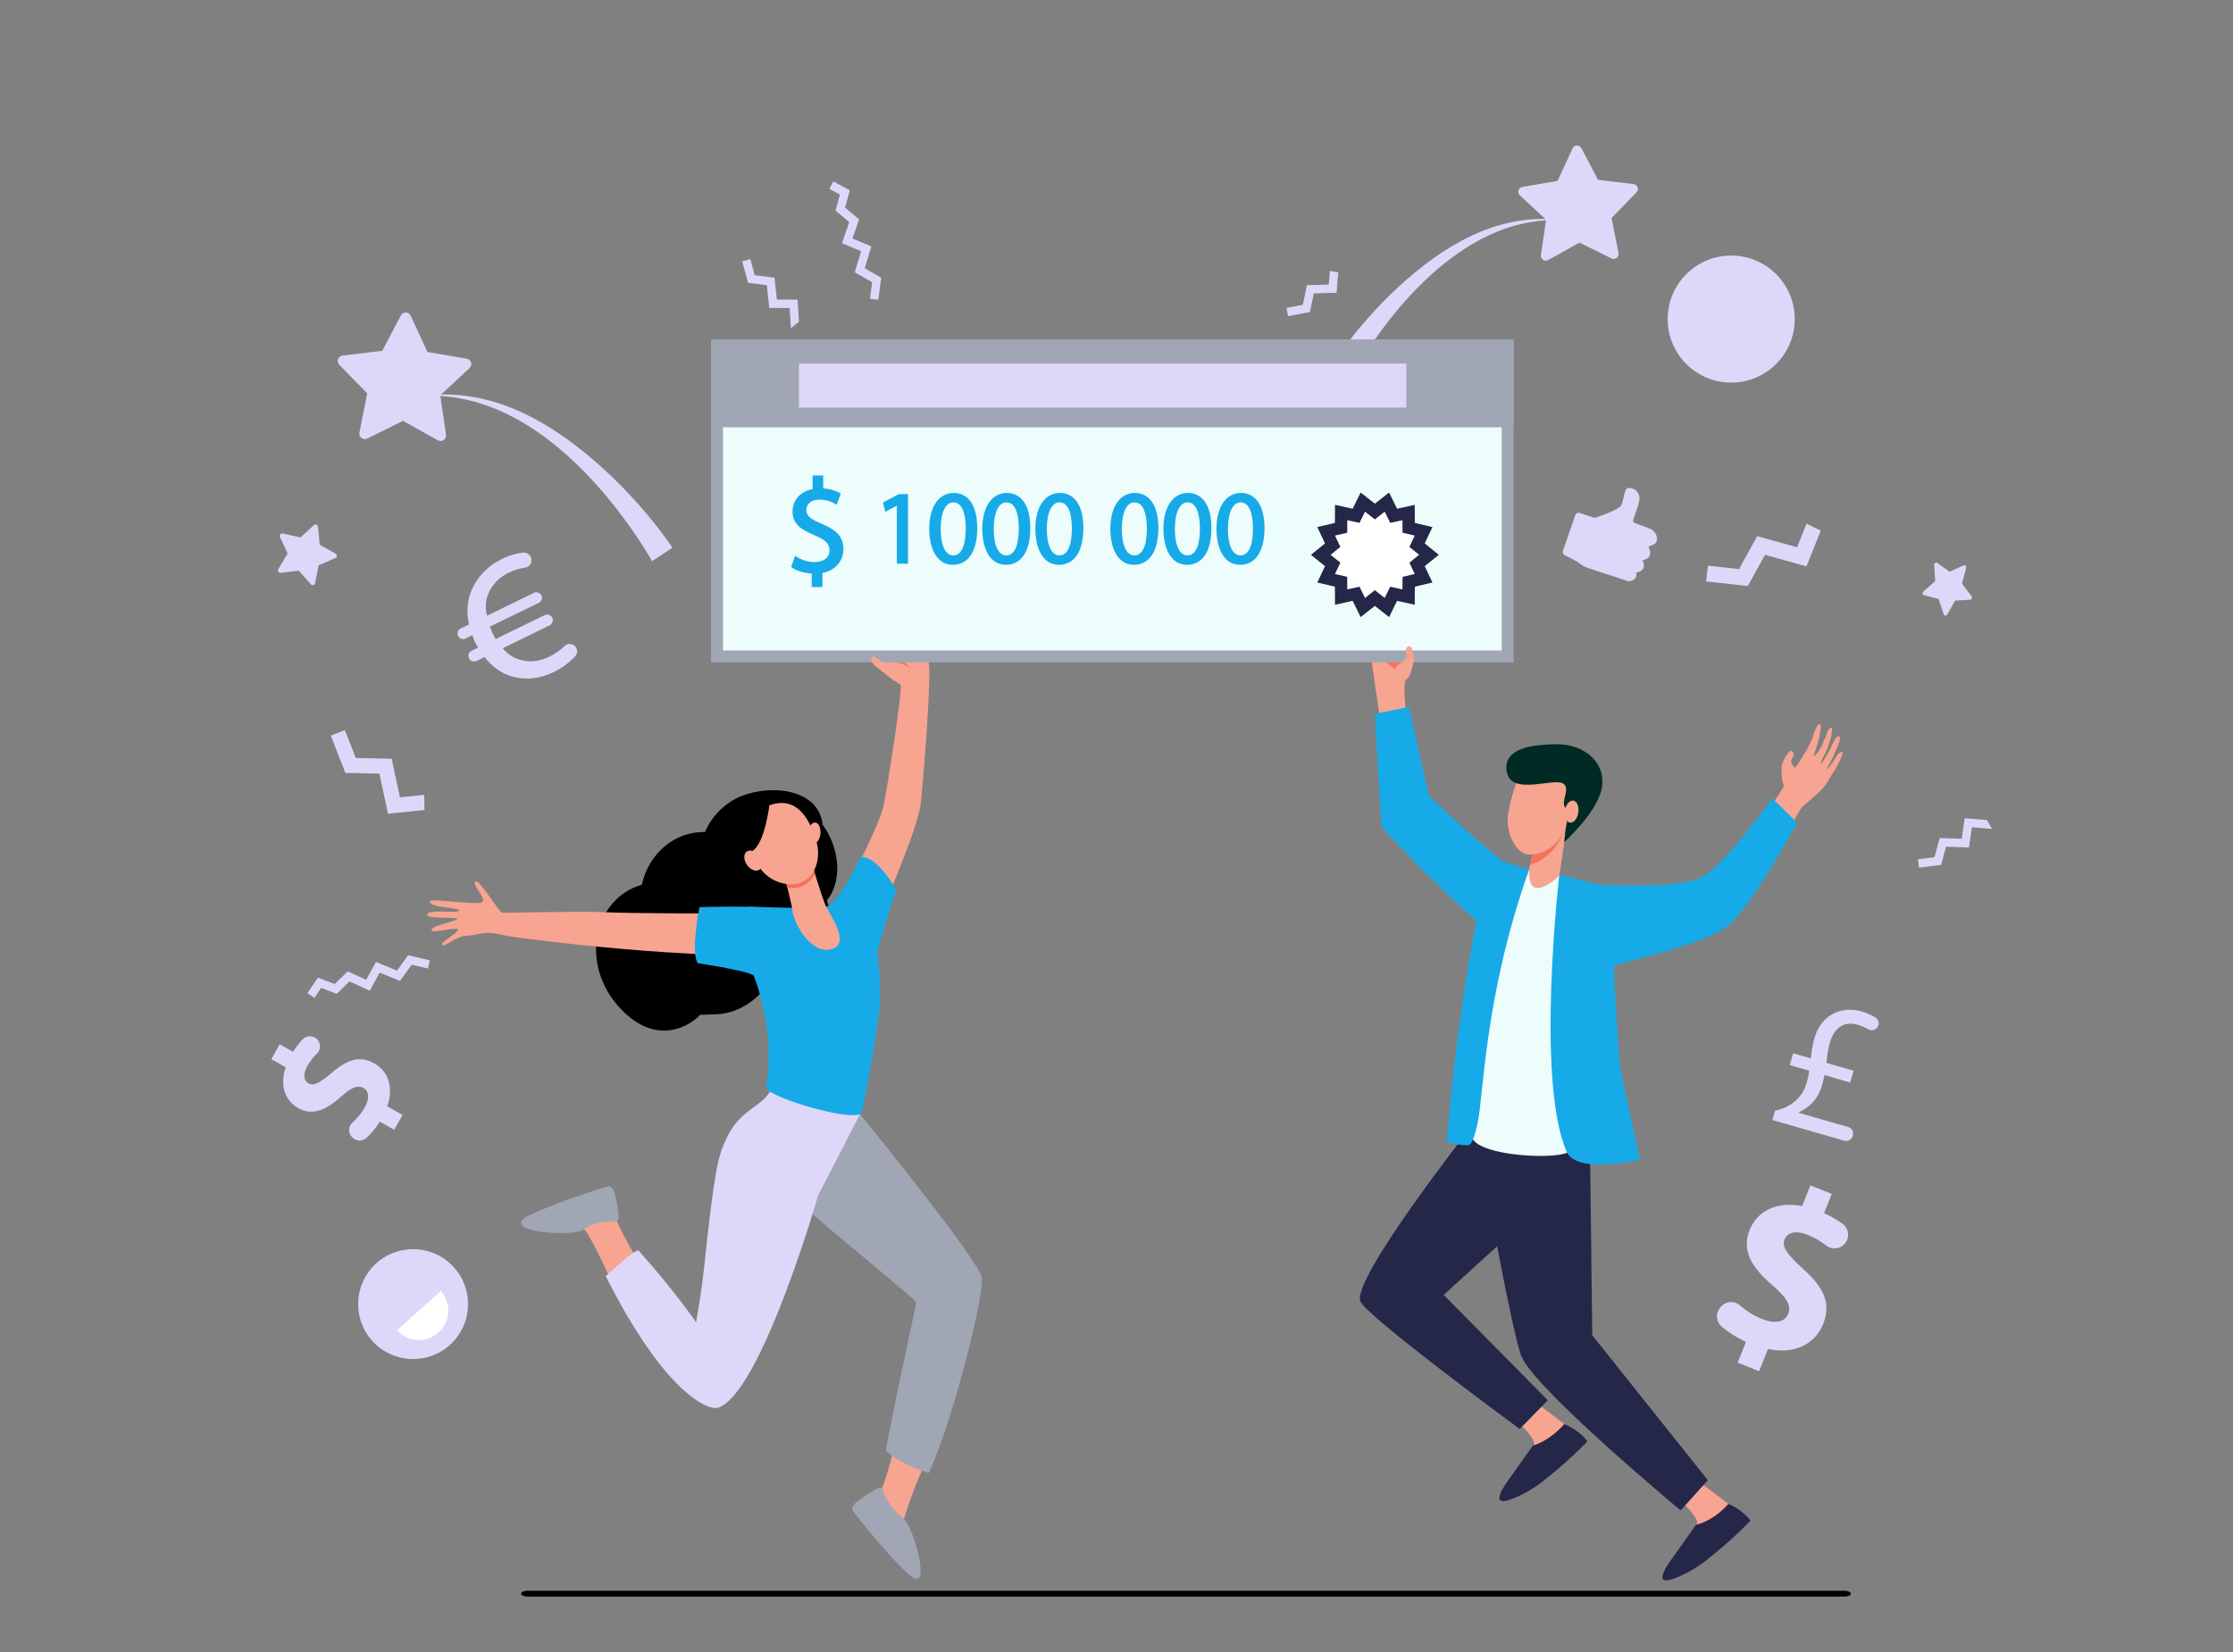 <?xml version="1.0" encoding="UTF-8"?> <!-- Generator: Adobe Illustrator 19.0.0, SVG Export Plug-In . SVG Version: 6.00 Build 0) --> <svg xmlns="http://www.w3.org/2000/svg" xmlns:xlink="http://www.w3.org/1999/xlink" version="1.1" x="0px" y="0px" viewBox="0 0 1000 740" style="enable-background:new 0 0 1000 740;" xml:space="preserve"><rect x="0" y="0" width="1000" height="740" fill="#808080" stroke="none"/> <g id="Ñëîé_2"> </g> <g id="Layer_1"> <g> <path style="fill:#DFD7F9;" d="M607.45,164.98c0.13-0.38,3.39-5.95,7.6-12c19.56-28.18,48.57-55.34,82.58-54.32l0.02-0.21 c-15.38-1.69-30.45,2.41-43.68,9.71c-21.82,11.76-43.09,34.18-54.72,51.41L607.45,164.98z"></path> <path style="fill:#DFD7F9;" d="M690.08,114.25l2.3-15.85l-11.75-10.88c-1.34-1.24-0.67-3.48,1.12-3.78l15.78-2.71l6.72-14.54 c0.77-1.66,3.1-1.72,3.95-0.1l7.45,14.17l15.9,1.9c1.81,0.22,2.59,2.42,1.32,3.72L721.7,97.65l3.11,15.71 c0.35,1.79-1.5,3.21-3.13,2.4l-14.36-7.09l-13.98,7.81C691.74,117.38,689.82,116.05,690.08,114.25z"></path> <polygon style="fill:#DFD7F9;" points="380.56,85.24 378.46,93 384.74,98.28 381.78,106.82 390.19,110.38 387.27,120.18 394.62,124.41 393.34,134.3 389.6,133.82 390.55,126.43 382.8,121.96 385.61,112.54 377.05,108.92 380.32,99.5 374.19,94.34 376.13,87.15 371.4,84.6 373.18,81.28 "></polygon> <g> <g> <path style="fill:#DFD7F9;" d="M203.33,567.74c9.07,10.12,8.22,25.68-1.9,34.75c-10.12,9.07-25.68,8.22-34.76-1.9 c-9.07-10.12-8.22-25.68,1.9-34.75C178.7,556.76,194.26,557.61,203.33,567.74z"></path> <path style="fill:#FFFFFF;" d="M177.81,595.85c4.85,5.41,13.17,5.87,18.58,1.02c5.41-4.85,5.87-13.17,1.01-18.58L177.81,595.85z "></path> </g> </g> <g> <path d="M826.02,712.56H236.2c-1.54,0-2.79,0.59-2.79,1.32l0,0c0,0.73,1.25,1.32,2.79,1.32h589.83c1.54,0,2.79-0.59,2.79-1.32 l0,0C828.82,713.15,827.57,712.56,826.02,712.56z"></path> </g> <g> <path style="fill:#DFD7F9;" d="M176.54,506.09l-6.43-3.65c-1.78,2.83-3.94,5.37-6.04,7.29c-1.75,1.6-4.45,1.56-6.15-0.09 l-0.21-0.2c-1.88-1.81-1.84-4.85,0.12-6.59c1.99-1.77,3.93-3.98,5.43-6.63c2.19-3.86,2.2-7.34-0.51-8.88 c-2.57-1.46-5.43-0.21-9.96,3.84c-6.54,5.86-12.73,8.88-19.3,5.16c-5.96-3.38-8.25-10.22-5.56-18.27l-6.43-3.65l3.76-6.63 l5.96,3.38c1.51-2.4,2.98-4.23,4.39-5.67c1.72-1.76,4.55-1.78,6.32-0.07l0,0c1.83,1.77,1.84,4.7,0.01,6.47 c-1.37,1.33-2.86,3.08-4.22,5.47c-2.5,4.4-1.41,6.9,0.49,7.97c2.23,1.27,5-0.3,10.43-4.82c7.41-6.44,12.98-7.58,19.07-4.13 c6.02,3.42,8.75,10.6,5.69,19.15l6.9,3.92L176.54,506.09z"></path> </g> <polygon style="fill:#DFD7F9;" points="809.02,234.53 804.76,245.14 786.93,240.18 778.79,254.92 764.84,253.39 764.07,260.45 782.72,262.5 790.44,248.53 808.98,253.69 815.39,237.72 "></polygon> <g> <path style="fill:#DFD7F9;" d="M778.18,610.37l3.74-9.27c-4.11-1.88-7.9-4.32-10.84-6.79c-2.45-2.06-2.88-5.68-0.99-8.26 l0.23-0.31c2.09-2.85,6.18-3.33,8.85-1.02c2.72,2.35,6.03,4.55,9.85,6.09c5.56,2.24,10.23,1.63,11.8-2.27 c1.49-3.71-0.69-7.31-6.92-12.66c-9.02-7.72-14.18-15.47-10.37-24.93c3.46-8.59,12.22-12.88,23.49-10.72l3.73-9.27l9.56,3.85 l-3.46,8.59c3.48,1.59,6.21,3.24,8.39,4.87c2.66,2,3.2,5.77,1.22,8.45l0,0c-2.04,2.77-5.97,3.31-8.66,1.17 c-2.02-1.6-4.64-3.28-8.08-4.67c-6.34-2.56-9.49-0.65-10.59,2.08c-1.3,3.22,1.29,6.64,8.33,13.11 c9.96,8.78,12.48,16.03,8.94,24.81c-3.5,8.68-12.63,13.62-24.64,11.05l-4.01,9.95L778.18,610.37z"></path> </g> <path style="fill:#DFD7F9;" d="M257.78,289.77c0.95,1.25,0.87,2.99-0.17,4.16c-2.05,2.29-5.4,5.06-9.61,7.11 c-6.15,3-13.21,3.9-19.87,1.6c-4.16-1.43-8.12-4.35-11.09-8.32l-3.64,1.77c-1.24,0.6-2.73,0.09-3.33-1.15l-0.05-0.09 c-0.6-1.24-0.09-2.73,1.15-3.33l2.98-1.45c-0.59-0.98-1-1.59-1.28-2.15c-0.45-0.93-0.91-2.1-1.31-3.4l-3.08,1.5 c-1.24,0.6-2.73,0.09-3.33-1.15l0,0c-0.6-1.24-0.09-2.73,1.15-3.33l3.73-1.82c-1.06-4.79-0.88-9.61,0.56-13.77 c2.44-7.07,7.78-12.44,14.21-15.57c3.75-1.83,6.91-2.56,9.49-2.83c1.8-0.19,3.42,1.08,3.68,2.87l0.01,0.06 c0.26,1.85-1.04,3.55-2.9,3.8c-2.11,0.28-4.57,0.94-7.37,2.31c-4.1,2-7.57,5.3-9.29,10.06c-0.96,2.77-1.22,6.02-0.28,9.13 l20.97-10.22c1.24-0.6,2.72-0.09,3.33,1.15l0,0c0.6,1.24,0.09,2.73-1.15,3.33l-21.91,10.67c0.41,1.07,0.81,2.14,1.13,2.79 c0.41,0.84,0.82,1.68,1.46,2.75l21.95-10.7c1.26-0.61,2.78-0.09,3.4,1.17l0,0c0.61,1.26,0.09,2.78-1.17,3.4l-21.02,10.24 c1.97,2.38,4.41,4.08,6.91,4.94c4.95,1.63,9.31,1.12,13.97-1.15c2.84-1.38,5.15-3.13,6.87-4.78 C254.32,288.02,256.59,288.21,257.78,289.77L257.78,289.77z"></path> <polygon style="fill:#DFD7F9;" points="189.97,356.04 179.11,357.14 175.41,339.87 159.34,339.53 154.46,327.06 148.15,329.53 154.68,346.21 169.91,346.54 173.76,364.5 190.09,362.84 "></polygon> <g> <path style="fill:#DFD7F9;" d="M707.38,229.75l6.82,2.25c0,0,10.81-3.5,11.87-5.7c1.06-2.2,1.36-7.55,2.9-7.69 c1.54-0.15,4.51,0.35,5.22,4.01c0.51,2.65-3.37,10.33-2.77,11.14c0.38,0.51,4.26,1.92,7.11,2.89c1.87,0.64,3.23,2.29,3.52,4.28 l0,0.01c0.19,1.35-0.57,2.66-1.83,3.14l-1.96,0.76l0.63,2.02c0.47,1.51-0.36,3.13-1.85,3.63l-1.52,0.51l0.48,1.23 c0.62,1.59-0.26,3.39-1.89,3.86l-1.33,0.39l0.06,0.35c0.23,1.47-0.7,2.89-2.13,3.27l-1.32,0.34l-18.15-5.99 c-1.7-0.56-3.27-1.47-4.6-2.67l-6.03-3.18c-0.65-0.34-0.95-1.12-0.7-1.82l5.59-16.09C705.78,229.92,706.61,229.5,707.38,229.75z"></path> </g> <path style="fill:#DFD7F9;" d="M291.99,251.38c-0.15-0.43-3.79-6.65-8.48-13.4c-21.84-31.46-54.22-61.79-92.2-60.65l-0.03-0.23 c17.17-1.88,33.99,2.69,48.76,10.84c24.36,13.13,48.1,38.16,61.09,57.4L291.99,251.38z"></path> <path style="fill:#DFD7F9;" d="M199.73,194.74l-2.57-17.69l13.12-12.15c1.49-1.38,0.75-3.88-1.25-4.22l-17.62-3.02l-7.5-16.23 c-0.85-1.85-3.46-1.92-4.41-0.11l-8.32,15.82l-17.75,2.12c-2.02,0.24-2.89,2.7-1.47,4.15l12.48,12.8l-3.47,17.54 c-0.4,2,1.67,3.58,3.5,2.68l16.03-7.91l15.61,8.72C197.88,198.23,200.02,196.75,199.73,194.74z"></path> <g> <path style="fill:#DFD7F9;" d="M793.71,501.69l1.23-4.19c6.51-1.22,12.12-5.61,13.96-11.9c0.59-2.01,1-3.72,1.3-5.99l-8.72-2.51 l1.55-5.28l7.88,2.27c0.32-2.64,0.77-6.06,1.73-9.33c2.91-9.9,11.66-14.38,21.06-11.68c2.68,0.77,4.75,1.77,6.29,2.8 c1.4,0.93,1.76,2.81,0.84,4.21l0,0c-0.92,1.4-2.81,1.81-4.25,0.93c-1.2-0.73-2.72-1.43-4.64-1.98c-6.61-1.9-10.65,1.85-12.4,7.8 c-1.06,3.61-1.34,6.44-1.62,9.27l12.2,3.51l-1.55,5.28l-11.52-3.32c-0.68,3.26-1.45,6.5-3.1,9.3c-1.99,3.34-4.91,5.77-8.5,7.38 l-0.05,0.17l22.26,6.41c1.65,0.47,2.59,2.18,2.11,3.81l-0.06,0.22c-0.48,1.63-2.2,2.57-3.85,2.09L793.71,501.69z"></path> </g> <path style="fill:#DFD7F9;" d="M124.66,254.91l4.14-7l-3.42-7.38c-0.39-0.84,0.35-1.76,1.26-1.56l7.94,1.78l5.96-5.53 c0.68-0.63,1.79-0.21,1.87,0.71l0.76,8.1l7.1,3.96c0.81,0.45,0.75,1.63-0.1,2l-7.47,3.23l-1.57,7.98 c-0.18,0.91-1.32,1.22-1.94,0.52l-5.38-6.1l-8.07,0.97C124.84,256.7,124.19,255.71,124.66,254.91z"></path> <polygon style="fill:#DFD7F9;" points="889.8,367.33 879.86,366.53 878.51,375.72 868.68,375.37 866.3,383.99 858.9,384.93 859.38,388.67 869.27,387.42 871.53,379.25 881.75,379.62 883.08,370.58 892.09,371.3 "></polygon> <polygon style="fill:#DFD7F9;" points="357.79,144.17 357.19,134.21 347.89,134.17 346.86,124.39 337.99,123.25 336.02,116.06 332.38,117.05 335.01,126.67 343.42,127.75 344.49,137.93 353.63,137.97 354.18,146.99 "></polygon> <polygon style="fill:#DFD7F9;" points="142.36,437.94 149.88,440.8 155.76,435.09 163.96,438.9 168.35,430.89 177.8,434.79 182.76,427.91 192.47,430.17 191.61,433.85 184.35,432.15 179.12,439.42 170.03,435.67 165.57,443.82 156.53,439.61 150.78,445.19 143.82,442.53 140.81,446.98 137.68,444.87 "></polygon> <polygon style="fill:#DFD7F9;" points="595.57,121.4 595.08,127.46 585.25,127.75 583.45,136.52 576.13,137.94 576.85,141.64 586.64,139.74 588.35,131.44 598.57,131.13 599.3,122.02 "></polygon> <g> <circle style="fill:#DFD7F9;" cx="775.28" cy="142.93" r="28.45"></circle> <path style="fill:#DFD7F9;" d="M794.48,146.18l-12.11,3.72l-3.8,12.08c-0.31,0.98-1.6,1.18-2.19,0.34l-7.28-10.36l-12.66,0.12 c-1.02,0.01-1.61-1.16-1-1.98l7.61-10.13l-4.03-12.01c-0.33-0.97,0.6-1.89,1.57-1.56l11.98,4.1l10.17-7.54 c0.82-0.61,1.99-0.01,1.97,1.01l-0.2,12.66l10.32,7.35C795.67,144.59,795.46,145.88,794.48,146.18z"></path> </g> <path style="fill:#DFD7F9;" d="M875.58,269.03l6.67-0.4c0.72-0.04,1.1-0.98,0.64-1.58l-4.25-5.56l1.83-7.08 c0.2-0.77-0.49-1.43-1.16-1.13l-6.21,2.82l-5.54-3.97c-0.6-0.43-1.4,0.09-1.36,0.88l0.41,7.3l-5.26,4.62 c-0.57,0.5-0.38,1.49,0.32,1.67l6.47,1.7l2.29,6.83c0.25,0.74,1.17,0.83,1.56,0.15L875.58,269.03z"></path> <g> <path style="fill:#F7A491;" d="M381.87,392.31c0,0,11.96-23.01,13.81-31.46c1.85-8.45,8.28-50.98,7.74-53.72 c-0.54-2.74-10.7-9.33-9.45-11.66c1.25-2.33,10.93-2.33,13.15-2.13c2.22,0.2,6.67,1.49,8.57,3.06 c1.91,1.57-2.14,52.55-3.35,63.52c-1.21,10.97-16.07,44.77-16.07,44.77L381.87,392.31z"></path> <path style="fill:#F47257;" d="M403.45,295.45c-0.26,0.17-1.27,0.46-1.5,0.68l-1.84,0.58c0,0,4.72-0.12,7.51,2.87 C407.62,299.58,406.3,297.2,403.45,295.45z"></path> <path style="fill:#F7A491;" d="M629.51,304.69c1.85-1.41,2.8-4.96,3.2-7.25l0.93-3.01c-0.71-0.33-14.77-3-19.04-3.3 c-0.48,1.33-0.74,2.46-0.64,3.2c0.47,3.52,3.89,26.38,3.89,26.38l12.18,0.8C630.04,321.51,628,307.95,629.51,304.69z"></path> <path style="fill:#F47458;" d="M629.81,295.09c0,0-2.51,1.14-5.31,4.5c0,0-6.69-4.74-6.38-6.12c0.41-1.84,7.29,1.93,7.29,1.93 L629.81,295.09z"></path> <rect x="318.43" y="152.1" style="fill:#A1A6B5;" width="359.41" height="144.61"></rect> <rect x="323.78" y="157.45" style="fill:#EDFDFC;" width="348.71" height="133.92"></rect> <rect x="318.43" y="152.1" style="fill:#A1A6B5;" width="359.41" height="39.31"></rect> <path style="fill:#F7A491;" d="M689.2,629.35c0,0,16.39,11.81,18.97,15.34c3.72,5.08-27.76,14.57-24.33,8.63 c0.79-1.37,3.06-5.97,3.15-6.42c0.53-2.42-6.15-8.94-6.15-8.94L689.2,629.35z"></path> <path style="fill:#252749;" d="M675.33,663.25l11.13-15.72c0,0,6.95-1.61,14.08-9.64c0,0,6.41,2.45,10.35,7.75 c0,0-7.45,8.03-18.93,17.06c0,0-6.8,6.03-16.21,9.2C666.35,675.08,675.33,663.25,675.33,663.25z"></path> <path style="fill:#F8A492;" d="M823,337.89c0,0-4.24,6.99-4.71,6.56c-0.36-0.33,2.17-4.01,3.96-8.47 c0.46-1.15,0.91-2.28,1.32-3.33c1.07-2.74-0.25-4.16-1.81-1.46c-0.55,0.95-1.43,2.56-1.9,3.79c-0.51,1.33-1.39,2.39-1.98,3.45 c-1.18,2.09-2.01,3.63-2.07,3.54c-0.07-0.12-0.59,0.13-0.13-1.1c0.55-1.48,2.38-4.38,3.02-6.62c0.36-1.27,1.28-3.88,1.28-3.88 s0.67-4.19,0.44-4.31c-1.22-0.63-2.46,2.11-2.73,3.9c-0.74,1.06-1.63,3.83-1.63,3.83s-3.01,5.22-3.73,4.81 c-0.31-0.17,1.17-3.59,2.11-7.17c0.87-3.32,1.23-6.81,0.62-7.07c-1.04-0.45-2.39,3.14-2.39,3.14s-0.82,2.56-1.15,3.39 c-0.39,0.97-1.78,3.8-1.78,3.8s-5.42,9.57-6.07,9.12c-0.65-0.45-1.69-2.23-1.56-2.94c0.13-0.71,1.02-1.9,1.15-2.6 c0.13-0.71-0.3-1.73-1.13-1.94c-0.83-0.21-2.72,3-2.72,3s-1.52,2.62-1.56,4.71c-0.14,7.25,1.04,6.96,1,7.89 c-0.05,1.1-8.44,13.21-8.44,13.21s-0.06,0.07-0.16,0.19l9.96,7.25c3.32-5.4,5.91-9.64,6.66-10.96c0,0,5-4.28,8.05-7.06 c3.05-2.79,4.77-6.8,5.52-7.72c0.11-0.14,2.42-3.34,4.26-8.03C826.3,334.76,823,337.89,823,337.89z"></path> <path style="fill:#252749;" d="M714.27,507.94l-2.59,12.82l-65.16,59.27l46.64,47.2l-12.59,12.87c0,0-68.88-50.58-71.37-57.21 c-3.82-10.2,49.38-77.8,49.38-77.8L714.27,507.94z"></path> <path style="fill:#F7A491;" d="M762.24,664.8c0,0,16.39,11.81,18.97,15.34c3.72,5.08-27.76,14.57-24.33,8.63 c0.79-1.37,3.06-5.97,3.15-6.42c0.53-2.42-6.15-8.94-6.15-8.94L762.24,664.8z"></path> <path style="fill:#252749;" d="M748.36,698.76l11.13-15.72c0,0,7.39-1.33,14.52-9.35c0,0,5.96,2.16,9.91,7.46 c0,0-7.45,8.03-18.93,17.06c0,0-6.8,6.03-16.21,9.2C739.38,710.59,748.36,698.76,748.36,698.76z"></path> <path style="fill:#252749;" d="M712.04,513.88l1.02,84.23l51.76,64.93l-12.18,13.54c0,0-64.09-53.29-71.11-68.58 c-4.36-9.48-20.22-99.19-20.22-99.19L712.04,513.88z"></path> <path style="fill:#EDFDFC;" d="M659.48,507.24c5.3-11.96,4.69-97.7,25.31-117.79c7.26,1.23,12.43,1.91,13.64,2.23 c1.08,8.83,2.26,41.24,2.99,70.95c0.48,19.79-0.02,40.54,2.42,51.48C705.35,520.9,654.64,518.17,659.48,507.24z"></path> <path style="fill:#17AAE8;" d="M680.01,394.47c0,0-8.37,23.82-15.26,20.39c-6.89-3.43-45.6-42.89-45.98-44.8 c-0.38-1.91-3.06-50.34-3.06-50.34l15.31-3.05l8.8,39.66c0,0,28.33,27.08,34.07,29.75C679.63,388.75,680.01,394.47,680.01,394.47 z"></path> <path style="fill:#17AAE8;" d="M657.41,512.97c-4.64,0-6.35-0.64-9.43-1.57c0,0,3.32-48.05,13.19-99.08 c3.72-19.24,4.67-27.48,12.71-26.07c2.33,0.41,8.62,2.81,10.91,3.19c-20.2,57.16-20.27,101.16-23.13,113.92 C660.22,509.77,658.97,513.01,657.41,512.97z"></path> <path style="fill:#F7A491;" d="M686.92,380.82l-2.12,8.64c0,0-0.48,7.52,3.01,8.19c4.21,0.82,10.46-5.48,10.46-5.48l3.62-24.36 L686.92,380.82z"></path> <path style="fill:#F7A491;" d="M686.92,380.82l-2.12,8.64c0,0-0.48,7.52,3.01,8.19c4.21,0.82,10.46-5.48,10.46-5.48l3.62-24.36 L686.92,380.82z"></path> <path style="fill:#F47458;" d="M701.86,367.92l-14.94,12.9l-1.58,6.45C691.05,385.9,699.19,379.61,701.86,367.92z"></path> <path style="fill:#F7A491;" d="M686.87,345.51c-3.61-0.01-6.87,2.5-8.14,6.1c-1.05,2.99-2.4,7.42-3.26,12.5 c-1.58,9.37,3.75,17.94,8.39,18.62c4.64,0.68,15.7-2.39,18.14-15.66c1.05-5.69,2.43-13.15-2.25-17.07 C696.12,346.97,691.02,345.53,686.87,345.51z"></path> <path style="fill:#002A24;" d="M700.5,377.2c0,0,16.36-14.58,17.07-25.97c0.71-11.39-9.81-17.49-18.8-17.81 c-4.06-0.14-6.81,0.04-11.01,0.57c-9.01,1.14-14.85,5.13-12.8,12.51c2.76,9.91,21.46,1.55,25.29,4.63 c3.16,2.54-1.96,8.65,1.11,10.98c2.88,2.19,1.41,1.45,0.46,5.61C700.87,371.88,700.5,377.2,700.5,377.2z"></path> <path style="fill:#F7A491;" d="M706.81,363.99c-0.41,2.73-2.07,4.74-3.73,4.5c-1.65-0.24-2.66-2.65-2.26-5.38 c0.41-2.73,2.07-4.74,3.73-4.5C706.2,358.85,707.22,361.26,706.81,363.99z"></path> <path style="fill:#F7A491;" d="M632.32,290.5c-1.47-2.57-3.66,0.07-2.24,3.41c0.07,0.16,0.01,0.42,0.01,0.39 c-0.37,0.87-3.77,3.59-3.77,3.59s2.73,7.62,4.26,5.62c1.53-2,2.7-8.5,2.7-8.5L632.32,290.5z"></path> <path style="fill:#17AAE8;" d="M804.76,368.51l-11.14-11.03c0,0-21.17,30.38-31.9,35.65c-10.44,5.12-45.19,3.26-46.41,2.98 c-4.17-0.95-16.98-4.45-16.98-4.45s-10.74,92.18,3.25,124.23c4.56,10.45,32.95,3.52,32.95,3.52s-8.76-38.38-9.23-43.41 c-0.45-4.81-2.88-42.87-2.49-43.26c1.02-1.02,39.78-9.47,50.4-17.54C784.43,406.68,804.76,368.51,804.76,368.51z"></path> <path style="fill:#F7A491;" d="M401.37,300.53l-0.78-3.11c-2.44,0.06-4.26-0.52-5.62-0.89l-3.27-2.41 c-0.69-0.3-1.66,0.45-1.65,1.2c0.01,0.72,0.93,2.17,1.39,2.54c0,0,5.86,4.82,7.91,6.29c1.02,0.73,4.23,2.68,4.23,2.68l1.87-3.5 L401.37,300.53z"></path> <polygon style="fill:#252749;" points="615.7,225.62 622.07,220.61 625.64,227.88 633.55,226.14 633.61,234.24 641.49,236.1 638.03,243.42 644.33,248.52 638.03,253.61 641.49,260.93 633.61,262.79 633.55,270.89 625.64,269.15 622.07,276.42 615.7,271.41 609.33,276.42 605.77,269.15 597.86,270.89 597.8,262.79 589.92,260.93 593.38,253.61 587.08,248.52 593.38,243.42 589.92,236.1 597.8,234.24 597.86,226.14 605.77,227.88 609.33,220.61 "></polygon> <polygon style="fill:#FFFFFF;" points="615.7,232.66 620.11,229.19 622.58,234.23 628.06,233.02 628.1,238.63 633.56,239.92 631.16,244.99 635.52,248.52 631.16,252.04 633.56,257.11 628.1,258.4 628.06,264.01 622.58,262.8 620.11,267.84 615.7,264.37 611.29,267.84 608.82,262.8 603.35,264.01 603.31,258.4 597.85,257.11 600.25,252.04 595.88,248.52 600.25,244.99 597.85,239.92 603.31,238.63 603.35,233.02 608.82,234.23 611.29,229.19 "></polygon> <rect x="357.79" y="162.85" style="fill:#DFD7F9;" width="272" height="19.72"></rect> <g> <polygon style="fill:#17AAE8;" points="401.63,252.5 401.63,226.5 396.49,229.27 395.43,225.1 402.49,221.32 406.64,221.32 406.64,252.5 "></polygon> <path style="fill:#17AAE8;" d="M426.62,253.01c-6.38,0-10.4-6.13-10.49-16c0-4.96,1.05-9.08,3.04-11.93 c1.95-2.79,4.71-4.27,7.97-4.27c3.29,0,5.99,1.48,7.81,4.27c1.78,2.74,2.69,6.62,2.69,11.51 C437.63,247.02,433.61,253.01,426.62,253.01z M426.9,225.03c-3.47,0-5.63,4.61-5.63,12.02c0,7.24,2.14,11.74,5.58,11.74 c4.9,0,5.63-7.53,5.63-12.02C432.48,232.38,431.75,225.03,426.9,225.03z"></path> <path style="fill:#17AAE8;" d="M450.38,253.01c-6.38,0-10.4-6.13-10.49-16c0-4.96,1.05-9.08,3.04-11.93 c1.95-2.79,4.71-4.27,7.97-4.27c3.29,0,5.99,1.48,7.81,4.27c1.78,2.74,2.69,6.62,2.69,11.51 C461.39,247.02,457.38,253.01,450.38,253.01z M450.66,225.03c-3.47,0-5.63,4.61-5.63,12.02c0,7.24,2.14,11.74,5.58,11.74 c4.9,0,5.63-7.53,5.63-12.02C456.24,232.38,455.52,225.03,450.66,225.03z"></path> <path style="fill:#17AAE8;" d="M474.15,253.01c-6.38,0-10.4-6.13-10.49-16c0-4.96,1.05-9.08,3.04-11.93 c1.95-2.79,4.71-4.27,7.97-4.27c3.29,0,5.99,1.48,7.81,4.27c1.78,2.74,2.69,6.62,2.69,11.51 C485.15,247.02,481.14,253.01,474.15,253.01z M474.43,225.03c-3.47,0-5.63,4.61-5.63,12.02c0,7.24,2.14,11.74,5.58,11.74 c4.9,0,5.63-7.53,5.63-12.02C480,232.38,479.28,225.03,474.43,225.03z"></path> <path style="fill:#17AAE8;" d="M507.73,253.01c-6.38,0-10.4-6.13-10.49-16c0-4.96,1.05-9.08,3.04-11.93 c1.95-2.79,4.71-4.27,7.97-4.27c3.29,0,5.99,1.48,7.81,4.27c1.78,2.74,2.69,6.62,2.69,11.51 C518.73,247.02,514.72,253.01,507.73,253.01z M508.01,225.03c-3.47,0-5.63,4.61-5.63,12.02c0,7.24,2.14,11.74,5.58,11.74 c4.9,0,5.63-7.53,5.63-12.02C513.59,232.38,512.86,225.03,508.01,225.03z"></path> <path style="fill:#17AAE8;" d="M531.49,253.01c-6.38,0-10.4-6.13-10.49-16c0-4.96,1.05-9.08,3.04-11.93 c1.95-2.79,4.71-4.27,7.97-4.27c3.29,0,5.99,1.48,7.81,4.27c1.78,2.74,2.69,6.62,2.69,11.51 C542.5,247.02,538.49,253.01,531.49,253.01z M531.77,225.03c-3.47,0-5.63,4.61-5.63,12.02c0,7.24,2.14,11.74,5.58,11.74 c4.9,0,5.63-7.53,5.63-12.02C537.35,232.38,536.63,225.03,531.77,225.03z"></path> <path style="fill:#17AAE8;" d="M555.26,253.01c-6.38,0-10.4-6.13-10.49-16c0-4.96,1.05-9.08,3.04-11.93 c1.95-2.79,4.71-4.27,7.97-4.27c3.29,0,5.99,1.48,7.81,4.27c1.78,2.74,2.69,6.62,2.69,11.51 C566.26,247.02,562.25,253.01,555.26,253.01z M555.53,225.03c-3.47,0-5.63,4.61-5.63,12.02c0,7.24,2.14,11.74,5.58,11.74 c4.89,0,5.63-7.53,5.63-12.02C561.11,232.38,560.39,225.03,555.53,225.03z"></path> </g> <g> <path style="fill:#17AAE8;" d="M363.5,262.93v-6.03c-3.33-0.15-6.77-1.19-8.89-2.7l-0.33-0.24l1.8-5.01l0.57,0.38 c2.34,1.56,5.27,2.45,8.03,2.45c3.29,0,6.8-1.39,6.8-5.28c0-3.77-3.34-5.25-7.21-6.97c-4.38-1.94-9.35-4.14-9.35-10.42 c0-5.07,3.51-8.97,8.99-10.03v-6.1h4.76v5.8c2.85,0.16,5.3,0.86,7.48,2.13l0.39,0.23l-1.87,4.94l-0.54-0.31 c-1.02-0.58-3.42-1.95-7.24-1.95c-4.26,0-5.78,2.47-5.78,4.59c0,3.21,3.08,4.56,6.64,6.13c4.67,2.05,9.97,4.38,9.97,11.56 c0,4.39-2.91,9.3-9.41,10.57v6.28H363.5z"></path> </g> </g> <g> <g> <path d="M278.21,452.16c19.11,19.91,35.89,2.27,35.06,2.56c0.65-0.28,4.85-0.26,7.58-0.37c11.38-0.45,21.75-8.6,26.27-19.41 c17.03-2.23,28.17-17.97,23.18-31.59c7.53-9.37,5.21-24.33-1.91-33.92c-1.66-15.7-22.17-18.36-36.3-12.86 c-7.16,2.79-13.25,8.82-16.39,16.13c-13.61-0.33-25.23,9.68-28.27,23.62C266.26,402.23,258.71,431.84,278.21,452.16z"></path> <path style="fill:#F7A491;" d="M400.96,645.11c-1.99,10.75-5.38,20.21-5.84,21.33c-0.22,0.53-2.36,2.49-2.6,3.04 c1.14,13.11,9.5,20.9,17.35,26.45c-1.7-6.61-5.49-14.2-5-15.67c0.78-2.34,3.81-13.03,10.27-26.46 C408.6,653.06,406.28,649.1,400.96,645.11z"></path> <path style="fill:#A1A6B5;" d="M377.07,489.1l-45.33,30.95c0,0,22.08,14.34,29.65,21.55c7.57,7.22,48.08,39.94,48.74,41.59 c0.49,1.23-3.76,16.74-13.5,66.43c4.31,4.4,13.79,8.72,19.41,10.14c11.78-26.51,25.08-81.65,23.59-87.72 C437.31,562.63,377.07,489.1,377.07,489.1z"></path> <path style="fill:#F7A491;" d="M262.28,551.39c1.33,1.3,10.18,18.53,13.55,27.76c4.93-3.1,7.91-6.8,13.41-8.89 c-4.34-6.29-12.81-21.41-13.51-25.01c-1.65-8.54-3.59-9.8-3.59-9.8s-28.63,9.69-30.54,12.4 C239.7,550.57,256.93,546.18,262.28,551.39z"></path> <path style="fill:#A1A6B5;" d="M276.07,547.15c2.22,0.01-0.19-10.03-0.7-12.35c-0.57-2.6-2.08-3.38-2.45-3.47 c-1.02-0.25-32.83,10.51-38.21,14.38c-0.36,0.26-1.02,1.09-1.12,1.28c-2.95,5.49,23.29,6.54,27.06,4.14 C264,548.99,266.08,547.12,276.07,547.15z"></path> <path style="fill:#DFD7F9;" d="M385.31,498.78c0,0-38.41-15.12-38.91-13.52c-3.98,12.81-16.35,8.68-23.7,31.24 c-3.08,9.45-5.5,34.39-7.57,52.88c-1.43,12.71-3.42,22.9-3.42,22.9s-8.89-13.15-25.63-32c-1.3-1.46-14.81,11.39-14.81,11.39 c26.65,52.85,46.1,60.33,50.35,58.89c19.26-6.51,44.79-95.1,44.75-95.1C369.51,529.35,385.31,498.78,385.31,498.78z"></path> <path style="fill:#F7A491;" d="M326.04,409.23c0,0-45.85-0.06-55.66-0.63c-8.88-0.51-44.12,0.38-45.5,0.23 c-1.38-0.16-10.49-15.59-12-13.93c-1.51,1.66,5.07,7.65,3.03,9.2c-2.04,1.55-23.9-1.93-23.61-0.31 c0.54,3.03,13.3,2.64,13.29,4.1c-0.01,1.46-13.35-0.82-14.26,1.61c-0.9,2.42,12.83,0.99,13.38,2.07 c0.55,1.08-12.74,3.06-11.38,5.32c0.74,1.22,11.77-2.05,11.72-0.38c-0.05,1.67-8.11,5.47-7.12,6.8 c0.99,1.33,6.32-4.08,10.99-4.15c4.67-0.07,8.02-2.5,15.48-0.46c3.68,1.01,31.79,4.45,55.55,6.48 c24.35,2.08,44.31,2.74,44.31,2.74L326.04,409.23z"></path> <path style="fill:#17AAE8;" d="M394.02,449.99c0.61-7.36-0.84-21.37-1.17-23.82c2.23-7.65,6.96-23.96,8.67-27.16 c0,0-7.98-15.34-16.15-15.23c0,0-8.34,18.81-14.8,22.18c-0.09-0.02-2.28,0.98-3.24,0.97c-6.23-0.04-28-0.7-32.06-0.78 l2.29,30.88c8.58,22.75,7.01,42.88,5.5,49.89c-0.84,3.9,36.96,15.61,42.77,11.88C386.05,498.64,392.79,464.87,394.02,449.99z"></path> <path style="fill:#17AAE8;" d="M346.32,407.31c-4.02-1.92-33.07-0.96-33.07-0.96s-4.06,20.24-0.78,25.1c0,0,25.98,3.87,25.24,6 L346.32,407.31z"></path> <path style="fill:#F7A491;" d="M351.38,393.15c0,0,3.02,10.63,3.57,15.22c0.55,4.59,7.55,18.9,17.07,16.86 c9.53-2.05-0.41-15.41-2.28-19.61c-1.87-4.21-6.91-21.21-6.91-21.21L351.38,393.15z"></path> <path style="fill:#F47257;" d="M364.95,391.37c-1.2-3.88-2.12-6.97-2.12-6.97l-11.45,8.75c0,0,0.56,1.95,1.23,4.55 C358.67,398.52,362.81,395.63,364.95,391.37z"></path> <path style="fill:#F7A491;" d="M343.08,361.32c0,0-4.99,2.87-6.75,8.95c-1.75,6.08,0.57,21.67,13.63,25.25 c13.06,3.58,18.51-8.87,15.69-18.5C362.84,367.38,356.83,355.22,343.08,361.32z"></path> <ellipse transform="matrix(0.997 0.083 -0.083 0.997 32.253 -28.994)" style="fill:#F7A491;" cx="364.48" cy="373.02" rx="2.75" ry="4.73"></ellipse> <path style="fill:#A1A6B5;" d="M395.02,666.76c-0.82-2.06-9.12,4.51-11.07,5.85c-2.2,1.5-2.36,3.19-2.31,3.57 c0.14,1.01,21.25,27,27.42,30.6c0.58,0.34,1.81,0.35,2.17,0.21c3.43-1.32-2.15-22.59-6.65-26.79 C401.66,677.48,398.71,676.05,395.02,666.76z"></path> <path d="M344.59,360.51c0,0-2.1,17.46-7.69,20.69c-5.59,3.23-3.12,10.92-3.12,10.92s-5.37-17.87-1-23.7 C337.15,362.59,344.59,360.51,344.59,360.51z"></path> <ellipse transform="matrix(0.821 -0.57 0.57 0.821 -159.618 261.344)" style="fill:#F7A491;" cx="337.52" cy="385.56" rx="3.35" ry="4.96"></ellipse> </g> </g> </g> </g> </svg> 